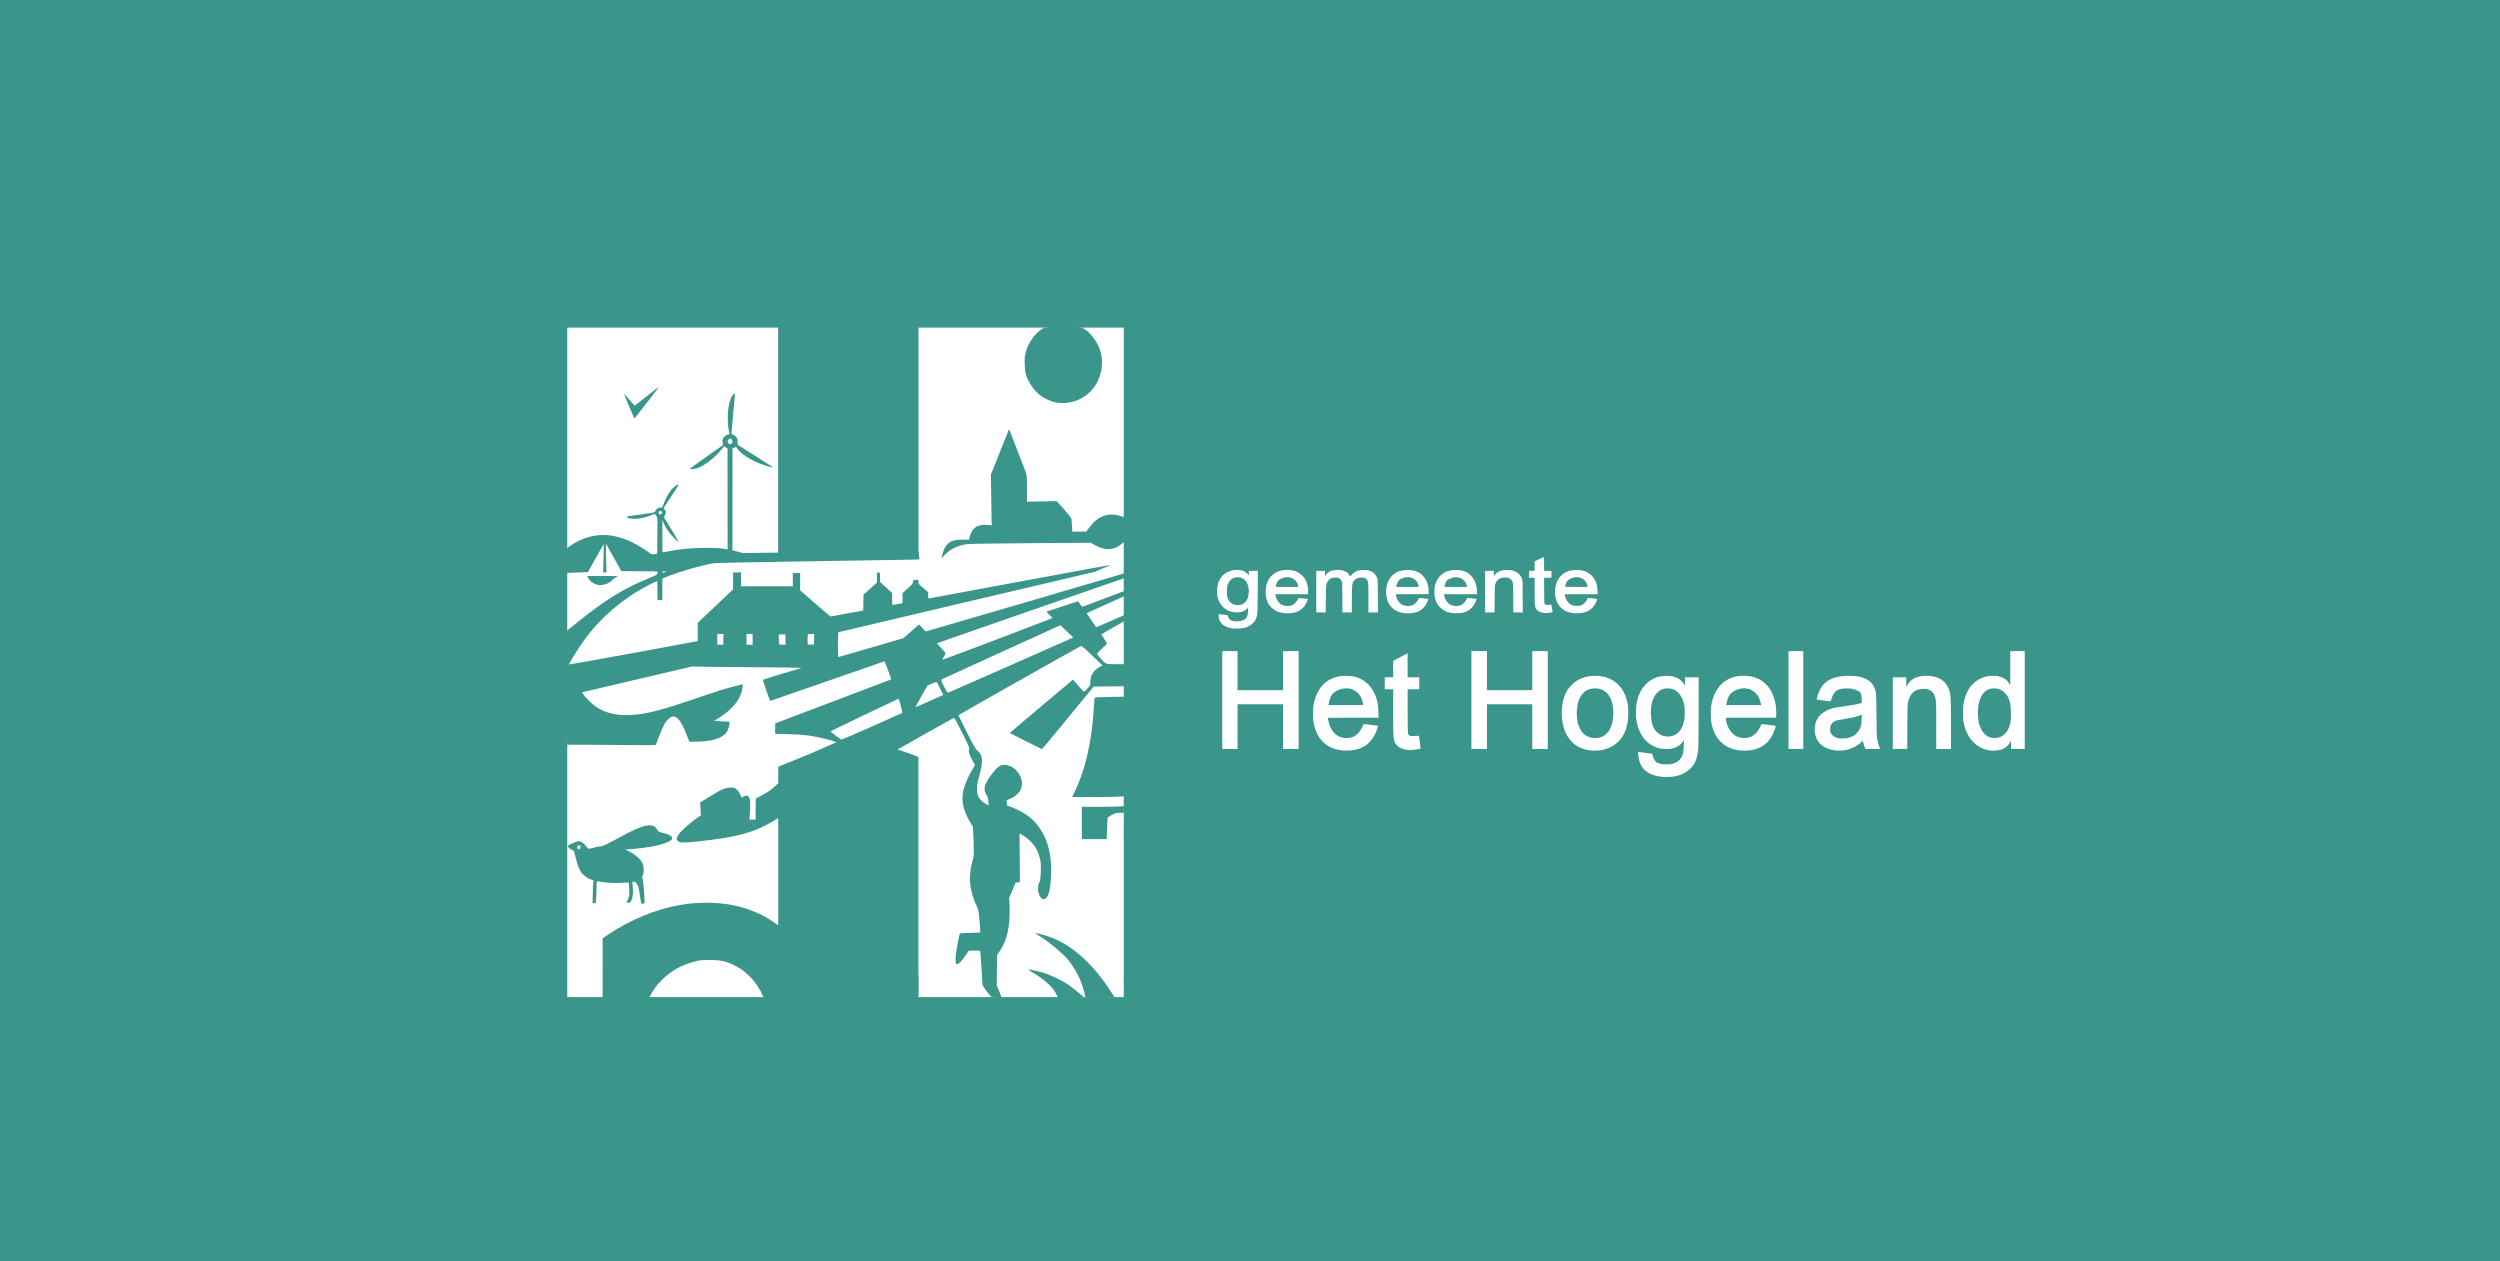 <?xml version="1.0" encoding="UTF-8" standalone="no"?>
<!-- Created with Inkscape (http://www.inkscape.org/) -->

<svg
   xmlns:dc="http://purl.org/dc/elements/1.1/"
   xmlns:cc="http://creativecommons.org/ns#"
   xmlns:rdf="http://www.w3.org/1999/02/22-rdf-syntax-ns#"
   xmlns:svg="http://www.w3.org/2000/svg"
   xmlns="http://www.w3.org/2000/svg"
   xmlns:sodipodi="http://sodipodi.sourceforge.net/DTD/sodipodi-0.dtd"
   xmlns:inkscape="http://www.inkscape.org/namespaces/inkscape"
   width="768.903"
   height="387.899"
   id="svg4193"
   version="1.1"
   inkscape:version="0.48.4 r9939"
   sodipodi:docname="Het Hogeland vlag.svg">
  <defs
     id="defs4195" />
  <sodipodi:namedview
     id="base"
     pagecolor="#ffffff"
     bordercolor="#666666"
     borderopacity="1.0"
     inkscape:pageopacity="0.0"
     inkscape:pageshadow="2"
     inkscape:zoom="11.313709"
     inkscape:cx="359.89381"
     inkscape:cy="148.48104"
     inkscape:document-units="px"
     inkscape:current-layer="layer1"
     showgrid="false"
     fit-margin-top="0"
     fit-margin-left="0"
     fit-margin-right="0"
     fit-margin-bottom="0"
     inkscape:window-width="1600"
     inkscape:window-height="837"
     inkscape:window-x="-8"
     inkscape:window-y="-8"
     inkscape:window-maximized="1" />
  <g
     inkscape:label="Laag 1"
     inkscape:groupmode="layer"
     id="layer1"
     transform="translate(104.451,-195.556)">
    <rect
       style="fill:#3a968b;fill-opacity:1;fill-rule:evenodd;stroke:none"
       id="rect4119"
       width="768.903"
       height="387.899"
       x="-104.451"
       y="195.556" />
    <rect
       style="fill:#ffffff;fill-opacity:1;fill-rule:evenodd;stroke:none"
       id="rect4121"
       width="171.143"
       height="206"
       x="70.022"
       y="296.32" />
    <path
       style="fill:#3a968b;fill-opacity:1"
       d="m 80.898,493.271 0,-9.121 1.734,-1.172 c 6.647,-4.491 14.631,-7.788 21.906,-9.045 3.184,-0.55 5.224,-0.726 8.422,-0.724 7.832,0.005 14.743,1.99 20.35,5.846 l 1.588,1.092 0,-16.48 0,-16.48 -1.828,1.083 c -5.777,3.423 -11.205,4.856 -23.099,6.097 -4.518,0.472 -5.438,0.432 -6.05,-0.263 -0.33,-0.374 -0.336,-0.456 -0.083,-1.074 0.151,-0.368 0.514,-0.967 0.808,-1.331 0.724,-0.897 3.824,-3.585 5.286,-4.583 l 1.19,-0.812 -0.121,-1.972 -0.121,-1.972 2.821,-1.734 c 3.767,-2.316 4.969,-2.841 6.503,-2.841 1.077,0 1.227,0.044 1.82,0.526 0.599,0.488 0.963,1.028 1.43,2.116 l 0.186,0.434 0.614,-0.315 c 0.756,-0.388 1.128,-0.398 1.497,-0.04 0.568,0.55 0.682,2.083 0.411,5.522 l -0.127,1.617 0.963,0 0.963,0 0,-3.303 c 0,-3.136 0.018,-3.307 0.366,-3.4 0.497,-0.133 2.928,-1.485 3.86,-2.147 0.416,-0.296 1.197,-0.947 1.734,-1.447 l 0.977,-0.909 0,-2.521 0,-2.521 2.109,-0.891 c 1.16,-0.49 3.08,-1.262 4.266,-1.714 1.186,-0.452 4.261,-1.752 6.834,-2.889 l 4.678,-2.066 -0.834,-0.298 c -1.043,-0.373 -3.193,-0.925 -5.13,-1.317 -2.723,-0.551 -5.048,-0.778 -8.97,-0.875 l -3.891,-0.096 0,-1.599 0,-1.599 14.109,-5.35 c 7.76,-2.943 15.783,-5.987 17.828,-6.765 l 3.718,-1.415 -0.112,-0.487 c -0.061,-0.268 -0.511,-1.526 -0.999,-2.795 l -0.888,-2.308 -17.437,6.053 c -9.591,3.329 -17.534,6.084 -17.652,6.123 -0.138,0.045 -0.591,-1.054 -1.266,-3.073 -0.578,-1.729 -1.051,-3.233 -1.051,-3.343 0,-0.121 2.339,-0.886 5.916,-1.934 l 5.916,-1.733 -1.744,-0.101 c -0.959,-0.055 -5.836,-0.118 -10.838,-0.139 -5.002,-0.021 -11.794,-0.082 -15.094,-0.136 l -6,-0.098 -16.687,3.908 c -9.178,2.15 -16.794,3.94 -16.923,3.979 -0.555,0.167 2.28,3.252 4.158,4.526 3.822,2.591 9.042,3.2 15.765,1.84 3.376,-0.683 6.878,-1.712 13.575,-3.99 8.003,-2.722 10.302,-3.455 12.874,-4.107 1.231,-0.312 2.398,-0.608 2.593,-0.658 0.331,-0.085 0.346,-0.024 0.223,0.913 -0.461,3.526 -2.976,6.732 -7.471,9.524 l -1.268,0.788 2.346,0.138 2.346,0.138 -0.002,0.572 c -0.003,0.867 -0.479,2.192 -1.024,2.854 -1.42,1.724 -4.751,2.688 -9.287,2.688 l -2.015,0 -0.879,-2.248 c -1.492,-3.816 -2.722,-5.482 -4.046,-5.482 -0.836,0 -1.99,1.013 -2.811,2.467 -0.474,0.84 -1.84,4.151 -2.557,6.197 -0.066,0.189 -1.12,0.207 -6.963,0.119 -3.787,-0.057 -9.901,-0.104 -13.588,-0.104 l -6.703,0 -0.972,-17.755 0.972,-17.402 3.328,-2.682 c 8.185,-6.596 13.919,-10.147 21.271,-13.173 3.076,-1.266 3.13,-1.297 3.141,-1.799 l 0.01,-0.51 -5.567,-0.042 -5.567,-0.042 -2.306,-4.166 c -1.268,-2.292 -2.341,-4.196 -2.384,-4.232 -0.043,-0.036 -0.031,1.928 0.027,4.364 l 0.105,4.429 -0.52,0 -0.52,0 0.137,-4.378 c 0.075,-2.408 0.087,-4.338 0.026,-4.289 -0.061,0.049 -1.158,1.988 -2.438,4.309 -1.28,2.321 -2.358,4.241 -2.394,4.267 -0.036,0.026 -1.479,0.092 -3.207,0.147 l -3.141,0.1 -0.707,-3.757 0.707,-3.934 0.797,-0.549 c 6.024,-4.151 12.368,-4.513 19.333,-1.104 1.118,0.547 3.791,2.183 5.238,3.206 0.657,0.464 0.772,0.492 1.5,0.363 l 0.789,-0.14 0.049,-5.548 c 0.048,-5.401 0.039,-5.563 -0.347,-6.113 -0.218,-0.311 -0.433,-0.565 -0.477,-0.565 -0.045,0 -0.479,0.169 -0.966,0.376 -2.779,1.183 -6.283,1.498 -7.51,0.677 -0.371,-0.248 -0.074,-0.309 4.446,-0.912 3.001,-0.401 4.03,-0.594 4.095,-0.772 0.329,-0.894 1.307,-1.55 1.986,-1.331 0.198,0.064 0.399,-0.272 0.781,-1.302 0.772,-2.084 1.916,-3.945 3.013,-4.901 0.523,-0.456 1.1,-0.828 1.282,-0.828 0.288,0 0.259,0.107 -0.224,0.828 -0.305,0.456 -1.367,2.082 -2.361,3.615 l -1.806,2.787 0.409,0.584 c 0.405,0.578 0.406,0.592 0.072,1.419 l -0.337,0.835 2.288,3.737 c 1.258,2.055 2.251,3.768 2.205,3.807 -0.104,0.088 -1.739,-1.504 -2.613,-2.545 -0.844,-1.005 -1.615,-2.287 -2.04,-3.392 l -0.334,-0.868 -0.01,5.009 c -0.006,2.755 0.015,5.009 0.046,5.009 0.031,0 0.853,-0.148 1.828,-0.33 3.797,-0.707 6.084,-0.949 9.84,-1.041 3.404,-0.084 6.44,0.057 7.91,0.368 l 0.429,0.09 -0.01,-15.518 -0.01,-15.518 -0.525,-0.348 -0.525,-0.348 -0.866,1.066 c -1.779,2.191 -4.679,4.517 -6.788,5.443 -1.044,0.459 -2.593,0.709 -2.784,0.45 -0.066,-0.09 2.188,-1.781 5.01,-3.757 l 5.13,-3.594 -0.152,-0.56 c -0.089,-0.33 -0.071,-0.815 0.044,-1.18 0.222,-0.699 1.137,-1.51 1.705,-1.51 0.322,0 0.36,-0.074 0.267,-0.513 -1.001,-4.688 -0.261,-10.74 1.46,-11.941 0.38,-0.266 0.401,-0.752 -0.27,6.365 -0.31,3.289 -0.542,5.987 -0.515,5.995 1.334,0.41 1.924,1.125 1.924,2.329 l 0,0.949 5.25,3.322 c 6.339,4.011 6.04,3.794 4.86,3.521 -4.065,-0.94 -8.684,-3.469 -10.13,-5.545 l -0.468,-0.672 -0.552,0.264 -0.552,0.264 -0.002,15.635 -0.002,15.635 1.591,0.436 1.591,0.436 26.938,-0.34 c 14.816,-0.187 27.003,-0.284 27.082,-0.215 0.079,0.069 0.171,0.667 0.204,1.331 l 0.061,1.206 -4.875,0.102 c -2.681,0.056 -16.645,0.277 -31.031,0.491 -15.174,0.225 -26.613,0.458 -27.244,0.554 -3.615,0.549 -11.719,2.921 -15.293,4.476 l -0.589,0.256 0,3.309 0,3.309 -0.75,0 -0.75,0 0,-2.919 c 0,-1.605 -0.063,-2.919 -0.141,-2.919 -0.077,1.3e-4 -1.068,0.469 -2.201,1.042 -4.343,2.196 -7.888,4.58 -11.627,7.82 -3.959,3.431 -7.032,6.91 -9.93,11.245 -1.74,2.603 -3.398,5.412 -3.261,5.527 0.078,0.066 32.798,-5.888 38.645,-7.032 l 0.891,-0.174 0,-2.793 0,-2.793 5.437,-5.153 5.437,-5.153 0,-2.609 0,-2.609 1.219,0 1.219,0 0,2.13 0,2.13 7.969,0 7.969,0 0,-2.051 0,-2.051 1.125,0 1.125,0 0,2.683 0,2.683 4.623,4.022 c 2.542,2.212 4.673,4.02 4.734,4.019 0.061,-10e-4 2.348,-0.417 5.08,-0.923 l 4.969,-0.92 0.051,-2.438 0.051,-2.438 2.058,-1.867 2.058,-1.867 0,-1.557 c 0,-1.555 0,-1.557 0.469,-1.557 0.466,0 0.469,0.01 0.476,1.459 l 0.007,1.459 1.868,1.723 1.868,1.723 0,1.809 0,1.809 0.871,-0.1 c 0.479,-0.055 1.196,-0.174 1.594,-0.264 l 0.722,-0.164 0,-1.54 0,-1.54 1.594,-1.437 c 1.387,-1.25 1.594,-1.511 1.594,-2.003 0,-0.481 0.063,-0.567 0.422,-0.568 0.232,-0.001 0.612,-0.045 0.844,-0.097 0.391,-0.088 0.422,-0.044 0.422,0.598 0,0.656 0.079,0.759 1.5,1.947 l 1.5,1.255 0,1 c 0,0.879 0.04,0.99 0.328,0.918 0.18,-0.045 12.689,-2.361 27.797,-5.146 15.108,-2.785 27.637,-5.097 27.844,-5.138 0.206,-0.041 -0.776,0.421 -2.184,1.026 l -2.558,1.101 -39.325,9.24 c -21.629,5.082 -39.398,9.278 -39.488,9.325 -0.216,0.112 -0.213,7.639 0.002,7.639 0.091,0 4.624,-1.308 10.073,-2.906 l 9.908,-2.906 2.39,-2.103 2.39,-2.103 0.565,0.552 c 0.311,0.304 0.756,0.782 0.989,1.064 0.233,0.281 0.5,0.512 0.593,0.513 0.141,6.7e-4 58.829,-17.169 60.365,-17.66 0.495,-0.158 1.411,-0.449 1.072,0.215 l -0.575,1.125 -28.641,9.921 c -15.752,5.456 -28.697,9.963 -28.767,10.014 -0.069,0.052 0.384,0.626 1.008,1.277 1.837,1.917 1.761,1.717 1.086,2.842 -0.322,0.537 -0.559,0.995 -0.527,1.018 0.09,0.063 33.889,-12.761 33.897,-12.861 0.003,-0.048 -0.426,-0.495 -0.954,-0.993 -0.528,-0.499 -0.925,-0.936 -0.882,-0.972 0.043,-0.036 2.251,-0.771 4.907,-1.634 l 4.829,-1.568 0.571,0.852 c 0.314,0.469 0.624,0.852 0.689,0.852 0.065,0 2.923,-1.065 6.353,-2.367 3.429,-1.302 6.404,-2.429 6.458,-2.429 0.054,0 0.098,0.348 0.098,0.773 l 0,0.773 -5.672,2.566 c -3.12,1.411 -5.825,2.647 -5.86,2.669 -0.05,0.032 2.664,4.068 2.891,4.302 0.03,0.031 1.909,-0.768 4.175,-1.775 2.268,-1.007 4.385,-1.937 4.446,-1.937 0.061,0 0.302,0.538 0.162,1.022 l -0.265,0.915 -3.469,1.952 c -1.908,1.073 -3.467,1.993 -3.464,2.043 0.002,0.05 0.422,0.691 0.933,1.424 0.779,1.118 0.89,1.372 0.69,1.578 -0.131,0.135 -0.846,0.822 -1.589,1.528 -0.743,0.706 -1.35,1.368 -1.35,1.471 0,0.103 0.57,0.813 1.266,1.577 1.461,1.604 1.405,1.585 4.948,1.585 l 2.036,0 0.812,3.389 -0.812,3.389 -4.638,0.042 -4.638,0.042 -7.9,9.624 c -4.345,5.293 -7.938,9.624 -7.985,9.624 -0.157,0 -9.894,-4.89 -9.898,-4.97 -0.002,-0.044 4.363,-3.752 9.7,-8.241 l 9.703,-8.161 1.655,1.892 c 0.91,1.041 1.731,1.853 1.823,1.805 0.092,-0.048 0.55,-0.505 1.016,-1.015 0.821,-0.898 0.848,-0.963 0.848,-2.038 0,-1.969 1.039,-3.582 2.954,-4.586 l 0.798,-0.418 -3.141,-3.024 c -2.054,-1.977 -3.246,-3.006 -3.443,-2.971 -0.282,0.05 -36.369,20.417 -37.302,21.053 l -0.43,0.293 2.594,5.178 c 2.31,4.612 2.681,5.248 3.389,5.822 1.55,1.255 1.657,3.02 0.454,7.507 -0.688,2.565 -0.774,3.1 -0.712,4.418 0.055,1.167 0.168,1.668 0.512,2.263 0.471,0.816 1.489,1.73 2.47,2.217 l 0.601,0.299 -0.134,-1.392 c -0.096,-0.993 -0.235,-1.5 -0.486,-1.768 -0.193,-0.207 -0.451,-0.75 -0.573,-1.207 -0.366,-1.375 0.289,-2.865 2.544,-5.789 1.59,-2.062 2.826,-2.659 4.525,-2.189 1.78,0.493 3.177,1.786 3.952,3.659 1.126,2.723 -0.111,5.291 -3.181,6.606 l -1.078,0.462 0,0.865 c 0,0.586 0.076,0.866 0.234,0.868 0.603,0.006 4.132,1.623 5.391,2.47 1.73,1.165 2.65,2.004 3.808,3.474 3.068,3.895 4.447,8.894 4.192,15.195 -0.213,5.268 -0.994,7.717 -2.405,7.546 -1.372,-0.166 -2.162,-3.595 -1.192,-5.173 0.249,-0.406 0.34,-1.105 0.416,-3.22 0.084,-2.326 0.044,-2.918 -0.288,-4.258 -0.767,-3.103 -2.555,-5.39 -5.614,-7.183 l -0.615,-0.36 0.052,7.501 0.052,7.501 -0.656,0.046 -0.656,0.046 -0.99,2.367 -0.99,2.367 0.117,2.603 c 0.267,5.924 -0.784,10.622 -3.106,13.884 l -0.73,1.026 -0.057,4.733 -0.057,4.733 0.593,1.341 c 0.326,0.738 0.649,1.572 0.718,1.854 l 0.125,0.513 -1.418,0 -1.418,0 -0.802,-0.86 c -0.441,-0.473 -1.111,-1.343 -1.489,-1.933 l -0.687,-1.073 -0.306,-5.206 c -0.168,-2.864 -0.372,-5.263 -0.453,-5.331 -0.081,-0.069 -0.893,-0.104 -1.804,-0.079 l -1.657,0.046 -0.902,1.321 c -1.664,2.437 -2.712,3.336 -3.043,2.61 -0.175,-0.385 -0.135,-2.274 0.078,-3.644 0.189,-1.214 0.859,-4.702 1.028,-5.353 0.083,-0.318 0.223,-0.336 3.189,-0.412 1.706,-0.044 3.136,-0.108 3.177,-0.142 0.041,-0.035 -0.051,-1.589 -0.206,-3.453 -0.222,-2.685 -0.361,-3.554 -0.669,-4.179 -2.48,-5.039 -2.932,-9.694 -1.426,-14.673 0.358,-1.183 0.374,-1.545 0.251,-5.759 -0.072,-2.473 -0.201,-4.567 -0.286,-4.654 -0.415,-0.422 -1.885,-3.141 -2.304,-4.26 -1.509,-4.033 -0.961,-7.532 2.002,-12.777 l 1.006,-1.78 -0.739,-1.32 c -0.985,-1.759 -1.316,-2.834 -1.06,-3.451 0.177,-0.427 -0.029,-0.924 -2.119,-5.125 -1.532,-3.079 -2.394,-4.628 -2.549,-4.58 -0.128,0.04 -4.084,2.25 -8.79,4.912 l -8.557,4.84 1.853,0.586 c 1.019,0.322 2.464,0.845 3.212,1.162 l 1.359,0.577 0,36.995 0,36.995 -24.037,2 -23.537,-2 -0.335,-0.749 c -1.947,-4.362 -5.471,-7.903 -9.598,-9.643 -2.211,-0.933 -3.765,-1.205 -6.806,-1.192 -2.392,0.01 -2.917,0.062 -4.366,0.435 -2.244,0.577 -3.825,1.202 -5.738,2.268 -3.124,1.742 -6.174,4.769 -7.713,7.659 l -0.651,1.223 -6.818,2.298 -7.525,-2.298 0,-9.121 z m 82.829,-74.274 c 5.027,-2.221 9.214,-4.097 9.305,-4.17 0.126,-0.101 -0.893,-4.148 -1.103,-4.377 -0.041,-0.045 -20.71,9.843 -20.886,9.992 -0.137,0.116 3.012,2.577 3.309,2.586 0.13,0.004 4.348,-1.809 9.375,-4.03 z m 19.206,-8.494 2.754,-1.211 -0.662,-1.293 c -0.364,-0.711 -0.793,-1.577 -0.954,-1.924 -0.161,-0.347 -0.347,-0.683 -0.412,-0.747 -0.066,-0.064 -0.74,0.159 -1.498,0.494 l -1.379,0.611 -1.848,3.255 c -1.017,1.79 -1.848,3.295 -1.848,3.344 0,0.049 0.696,-0.227 1.547,-0.614 0.851,-0.387 2.786,-1.248 4.301,-1.914 z m 22.067,-9.737 c 9.655,-4.261 18.25,-8.064 19.101,-8.451 l 1.547,-0.703 -1.994,-1.884 -1.994,-1.884 -0.959,0.451 c -0.528,0.248 -8.646,3.944 -18.041,8.212 -9.395,4.268 -17.237,7.857 -17.428,7.974 -0.329,0.203 -0.298,0.31 0.659,2.211 0.751,1.493 1.075,1.975 1.28,1.909 0.151,-0.049 8.174,-3.575 17.828,-7.836 z m -86.977,-8.576 0,-1.657 -0.937,0 -0.937,0 0,1.657 0,1.657 0.937,0 0.937,0 z m 9,0 0,-1.657 -0.937,0 -0.937,0 0,1.657 0,1.657 0.937,0 0.937,0 z m 10.125,0.079 0,-1.578 -1.031,0 -1.031,0 0,1.473 c 0,0.81 0.056,1.52 0.125,1.578 0.069,0.058 0.533,0.105 1.031,0.105 l 0.906,0 z m 8.772,-0.127 0.054,-1.626 -0.991,0.048 -0.991,0.048 -0.055,1.407 c -0.03,0.774 -0.01,1.506 0.045,1.626 0.07,0.154 0.364,0.204 0.992,0.17 l 0.893,-0.048 0.054,-1.626 z m -45.872,-20.614 0.631,-0.23 -0.703,-0.006 c -0.503,-0.005 -0.703,0.061 -0.703,0.23 0,0.29 -0.002,0.29 0.775,0.006 z m -0.951,-18.089 c 0.168,-0.264 0.153,-0.384 -0.073,-0.574 -0.382,-0.321 -0.877,-0.138 -0.877,0.324 0,0.661 0.589,0.815 0.949,0.249 z M 120.611,331.969 c 0.451,-0.38 0.091,-1.546 -0.477,-1.546 -0.267,0 -0.798,0.548 -0.798,0.824 0,0.751 0.742,1.171 1.275,0.722 z m 100.174,170.068 c -0.924,-1.97 -1.79,-3.057 -3.749,-4.703 -0.884,-0.743 -2.485,-1.861 -3.559,-2.485 -1.074,-0.624 -1.86,-1.134 -1.747,-1.134 0.444,0 2.825,0.476 3.98,0.795 2.677,0.74 6.136,2.356 8.531,3.985 1.164,0.791 4.594,3.611 4.594,3.776 0,0.067 -1.774,0.121 -3.942,0.121 -3.914,0 -3.943,-0.003 -4.109,-0.355 z m 8.506,-0.237 c -0.852,-4.049 -2.614,-7.787 -5.164,-10.956 -1.493,-1.856 -5.532,-5.281 -8.299,-7.037 -1.122,-0.712 -1.954,-1.294 -1.849,-1.294 0.595,0 3.738,0.904 5.212,1.499 6.709,2.709 12.871,8.399 18.242,16.841 l 0.979,1.538 -4.498,0 -4.498,0 z M 92.536,472.14 c -0.117,-0.759 -0.304,-1.966 -0.414,-2.682 -0.257,-1.669 -0.803,-2.624 -1.543,-2.695 l -0.537,-0.052 0.134,1.882 c 0.139,1.948 -0.051,3.299 -0.586,4.177 -0.202,0.331 -0.401,0.434 -0.842,0.434 -0.48,0 -0.554,-0.047 -0.435,-0.276 0.785,-1.521 0.88,-2.006 0.774,-3.962 -0.058,-1.073 -0.131,-1.966 -0.163,-1.985 -0.032,-0.019 -1.028,0.026 -2.214,0.101 -2.159,0.136 -5.24,-0.028 -6.579,-0.351 -1.124,-0.271 -1.108,-0.293 -1.109,1.463 0,0.889 -0.056,2.42 -0.123,3.4 l -0.122,1.783 -0.486,-0.048 -0.486,-0.048 0.054,-2.682 c 0.029,-1.475 0.101,-3.043 0.158,-3.483 l 0.105,-0.801 -0.908,-0.291 c -0.572,-0.184 -1.289,-0.617 -1.939,-1.171 -1.23,-1.049 -1.818,-2.212 -2.536,-5.015 -0.262,-1.023 -0.525,-2.05 -0.584,-2.282 -0.068,-0.265 -0.303,-0.49 -0.632,-0.604 -0.714,-0.249 -1.358,-0.856 -1.281,-1.208 0.076,-0.347 2.631,-1.455 3.378,-1.466 0.641,-0.009 1.453,0.568 2.228,1.584 0.678,0.889 0.477,0.865 2.704,0.312 0.72,-0.179 1.526,-0.326 1.791,-0.326 0.534,0 2.417,-0.911 6.651,-3.219 6.634,-3.617 9.429,-4.135 10.641,-1.974 0.385,0.687 0.502,0.769 1.359,0.947 2.104,0.437 3.281,1.05 3.281,1.709 0,0.539 -0.337,0.805 -1.781,1.405 -2.081,0.865 -6.035,1.616 -10.249,1.948 l -2.414,0.19 1.075,0.483 c 1.397,0.628 3.228,2.074 3.844,3.036 0.903,1.411 1.04,3.171 0.362,4.655 -0.139,0.304 -0.134,0.44 0.019,0.483 0.221,0.062 0.809,7.397 0.625,7.801 -0.052,0.114 -0.299,0.207 -0.55,0.207 -0.431,0 -0.467,-0.073 -0.669,-1.38 z M 73.965,456.475 c 0.272,-0.427 0.06,-0.941 -0.388,-0.941 -0.448,0 -0.693,0.694 -0.364,1.028 0.313,0.318 0.509,0.295 0.752,-0.087 z m 154.308,-7.804 0,-4.97 4.922,-10e-4 c 2.707,0 5.618,-0.046 6.469,-0.102 l 1.547,-0.101 0,1.029 0,1.029 -1.172,-0.007 c -1.264,-0.008 -1.972,0.222 -3.166,1.03 l -0.682,0.461 -0.137,3.301 -0.137,3.301 -3.822,0 -3.822,0 0,-4.97 z m -2.23,-9.506 c 3.155,-6.518 5.132,-14.766 5.796,-24.178 0.113,-1.605 0.249,-3.359 0.303,-3.897 l 0.097,-0.978 0.783,-0.081 c 0.431,-0.045 2.449,-0.109 4.486,-0.142 l 3.703,-0.061 2.475,15.069 -2.475,15.6 -2.561,0.103 c -1.408,0.057 -4.989,0.103 -7.956,0.103 l -5.395,0 0.745,-1.538 z M 78.462,375.124 c -1.016,-0.44 -1.885,-1.273 -2.155,-2.063 l -0.121,-0.355 4.7,0 c 2.585,0 4.7,0.032 4.7,0.07 0,0.038 -0.335,0.238 -0.745,0.444 -0.41,0.206 -0.937,0.618 -1.172,0.916 -0.534,0.679 -1.869,1.247 -3.175,1.353 -0.846,0.069 -1.161,0.012 -2.031,-0.365 z m 106.687,-7.942 c 0,-0.129 0.173,-0.837 0.382,-1.572 0.879,-3.087 2.601,-4.19 6.363,-4.077 l 1.684,0.051 0.21,-0.868 c 0.687,-2.842 2.472,-4.014 5.642,-3.704 l 1.126,0.11 -0.125,-7.787 -0.125,-7.787 2.799,-7.021 2.799,-7.021 2.382,6.153 c 1.31,3.384 2.546,6.575 2.746,7.091 0.323,0.831 0.364,1.405 0.364,5.034 l 0,4.097 4.572,-0.105 4.572,-0.105 2.272,2.553 c 1.677,1.884 2.278,2.68 2.295,3.038 0.013,0.267 0.076,1.231 0.141,2.142 l 0.118,1.657 2.141,0 2.141,0 0.786,-1.086 c 2.674,-3.694 5.905,-4.921 9.759,-3.707 l 1.015,0.32 0.5,3.754 -0.5,3.942 -0.797,0.65 c -2.344,1.913 -5.036,2.014 -8.088,0.302 l -1.333,-0.748 -18.562,0.132 c -10.917,0.078 -18.976,0.197 -19.566,0.291 -3.049,0.482 -5.538,1.786 -7.076,3.708 -0.352,0.439 -0.639,0.693 -0.638,0.564 z M 90.566,324.106 c -1.29,-2.943 -3.101,-7.307 -3.049,-7.351 0.038,-0.032 0.775,0.758 1.638,1.755 l 1.57,1.813 0.477,-0.361 c 0.263,-0.199 1.785,-1.384 3.384,-2.634 1.598,-1.25 3.149,-2.454 3.446,-2.675 0.297,-0.221 -0.886,1.409 -2.63,3.621 -1.743,2.213 -3.522,4.482 -3.953,5.042 -0.514,0.669 -0.818,0.94 -0.884,0.789 z m 129.843,-4.741 c -1.224,-0.202 -3.329,-1.097 -4.536,-1.928 -2.01,-1.384 -3.996,-4.134 -4.751,-6.577 -0.43,-1.393 -0.584,-4.581 -0.294,-6.093 0.611,-3.185 2.635,-6.358 5.042,-7.903 l 0.808,-0.519 5.973,-0.688 5.723,0.688 0.703,0.402 c 1.627,0.93 3.735,3.635 4.604,5.909 1.734,4.535 0.584,9.97 -2.831,13.382 -2.754,2.752 -6.566,3.966 -10.441,3.327 z"
       id="path4117"
       inkscape:connector-curvature="0"
       sodipodi:nodetypes="ccsscscccsscscscccsscccssccccscssccccsscssscccssccccsccssccsscscssssccsccccsscsssscccccssccccscccccccscscccsssccscsscsccccscsccccscccccsscccccccsscscccsscscscssccccccccsccccssccccccscssscscccccccccccccccccccscscccccsscccccccccccssccsccscscscscsscccscccscscscccccsccsssscscccsscscsccssscccccsscscscssscscccscscscccccsssccscscsccccccccccccsccccscccccscscsccscsccccsccsscssscscscccccccscssscccccsccccsscsccccsscsssccccscsssccccccccccccccccccccccscscccccccccccccccscccsccsssscscsssssccsssssccccccccccsccccscccccccccscccccscssccscscsccccsccsscscccccccccccccccccscccsccccsccccccsscccccsscccscccccscscccscscccsscccsscssccsccsccsssccsccssccccsss" />
    <rect
       style="fill:#3a968b;fill-opacity:1;fill-rule:evenodd;stroke:none"
       id="rect4141"
       width="43.143"
       height="72.811"
       x="134.879"
       y="293.794" />
    <path
       style="fill:#ffffff"
       d="m 406.328,434.44 c -1.97,-0.262 -3.262,-0.742 -4.431,-1.644 -1.577,-1.217 -2.301,-2.753 -2.479,-5.254 -0.046,-0.65 -0.039,-0.708 0.094,-0.71 0.079,-9e-4 1.061,0.124 2.181,0.278 l 2.037,0.28 0.092,0.463 c 0.171,0.859 0.652,1.741 1.158,2.124 0.308,0.233 0.984,0.473 1.652,0.585 0.897,0.151 2.616,0.097 3.351,-0.105 1.281,-0.351 2.145,-0.987 2.705,-1.99 0.537,-0.962 0.674,-1.668 0.746,-3.839 l 0.048,-1.448 -0.385,0.527 c -0.798,1.093 -2.093,1.871 -3.52,2.114 -0.79,0.135 -2.713,0.093 -3.483,-0.076 -3.427,-0.75 -5.918,-3.341 -6.963,-7.243 -0.586,-2.188 -0.569,-5.513 0.041,-7.865 0.964,-3.716 3.603,-6.361 7.043,-7.057 0.985,-0.199 2.888,-0.213 3.686,-0.026 1.476,0.346 2.741,1.167 3.503,2.277 l 0.385,0.56 0,-1.267 0,-1.267 2.11,0 2.11,0 -0.032,10.847 c -0.033,11.004 -0.037,11.184 -0.344,12.855 -0.403,2.193 -1.276,3.717 -2.82,4.922 -1.303,1.017 -2.681,1.604 -4.459,1.899 -0.843,0.14 -3.166,0.175 -4.026,0.06 z m 2.927,-12.415 c 2.289,-0.29 3.841,-2.16 4.331,-5.219 0.145,-0.905 0.167,-3.157 0.04,-3.998 -0.297,-1.963 -1.108,-3.589 -2.265,-4.539 -0.843,-0.693 -1.723,-0.991 -2.913,-0.988 -1.224,0.003 -1.958,0.256 -2.84,0.98 -1.701,1.395 -2.529,4.118 -2.276,7.49 0.146,1.953 0.489,3.25 1.088,4.115 1.14,1.646 2.852,2.411 4.836,2.16 z M 308.689,426.397 c -1.354,-0.12 -2.827,-0.489 -3.795,-0.953 -2.977,-1.425 -4.796,-4.135 -5.411,-8.058 -0.134,-0.858 -0.133,-3.809 0.002,-4.675 0.742,-4.751 3.273,-7.94 7.098,-8.941 1.086,-0.284 1.551,-0.338 2.957,-0.339 1.742,-0.002 2.656,0.157 4.01,0.7 2.554,1.023 4.575,3.456 5.422,6.527 0.365,1.323 0.458,2.035 0.507,3.88 l 0.047,1.761 -7.788,0 c -4.283,0 -7.788,0.013 -7.788,0.03 0,0.016 0.054,0.364 0.121,0.774 0.379,2.34 1.714,4.305 3.399,5.005 1.347,0.56 2.971,0.588 4.233,0.073 1.205,-0.492 2.354,-1.796 2.993,-3.397 0.217,-0.545 0.242,-0.575 0.433,-0.545 0.111,0.018 1.096,0.14 2.187,0.271 1.092,0.131 2,0.251 2.019,0.265 0.067,0.052 -0.257,1.127 -0.571,1.892 -1.325,3.233 -3.634,5.086 -6.987,5.608 -0.661,0.103 -2.484,0.175 -3.087,0.121 z m 6.116,-14.145 c 0,-0.329 -0.316,-1.467 -0.554,-1.995 -0.622,-1.38 -1.91,-2.485 -3.328,-2.856 -0.795,-0.208 -1.938,-0.194 -2.811,0.035 -0.721,0.189 -1.598,0.622 -2.292,1.133 -0.339,0.249 -0.519,0.46 -0.787,0.918 -0.381,0.653 -0.723,1.689 -0.807,2.443 l -0.054,0.484 5.317,0 5.317,0 0,-0.162 z m 70.01,14.114 c -3.66,-0.346 -6.445,-2.378 -7.872,-5.742 -0.852,-2.009 -1.213,-4.66 -0.987,-7.254 0.303,-3.475 1.392,-5.859 3.481,-7.623 1.779,-1.502 3.74,-2.234 6.245,-2.331 1.711,-0.066 3.139,0.163 4.577,0.735 3.163,1.258 5.202,3.999 5.926,7.969 0.202,1.106 0.2,4.108 -0.004,5.333 -0.308,1.852 -0.784,3.223 -1.563,4.505 -1.908,3.139 -5.614,4.806 -9.803,4.409 z m 2.828,-3.999 c 1.078,-0.31 1.939,-0.924 2.625,-1.869 1.913,-2.637 2.009,-8.154 0.189,-10.902 -1.048,-1.583 -2.416,-2.314 -4.329,-2.314 -2.306,0 -3.971,1.154 -4.905,3.4 -0.694,1.669 -0.923,4.567 -0.525,6.638 0.556,2.89 1.996,4.628 4.256,5.135 0.624,0.14 2.064,0.093 2.689,-0.087 z m 43.085,4.003 c -0.885,-0.09 -2.043,-0.359 -2.812,-0.651 -3.403,-1.296 -5.6,-4.373 -6.103,-8.544 -0.113,-0.942 -0.114,-3.334 -7.5e-4,-4.229 0.613,-4.843 3.271,-8.214 7.276,-9.224 2.129,-0.537 4.774,-0.394 6.694,0.363 3.061,1.206 5.205,4.147 5.872,8.057 0.145,0.848 0.242,2.583 0.189,3.383 l -0.051,0.776 -7.723,0 -7.723,0 0,0.247 c 7.5e-4,0.809 0.475,2.316 1.019,3.239 1.093,1.856 2.664,2.774 4.732,2.764 1.286,-0.007 2.225,-0.355 3.189,-1.185 0.655,-0.564 1.301,-1.502 1.753,-2.545 0.233,-0.538 0.283,-0.605 0.435,-0.578 0.094,0.017 1.083,0.139 2.197,0.272 1.114,0.133 2.036,0.248 2.049,0.257 0.013,0.009 -0.086,0.371 -0.221,0.805 -1.209,3.892 -3.598,6.073 -7.336,6.698 -0.779,0.13 -2.605,0.182 -3.435,0.097 z m 6.418,-14.202 c -0.314,-1.775 -0.897,-2.876 -2.014,-3.803 -1.856,-1.54 -4.69,-1.491 -6.81,0.119 -0.332,0.252 -0.691,0.581 -0.797,0.73 -0.419,0.59 -0.805,1.715 -0.979,2.855 l -0.053,0.346 5.349,0 5.349,0 -0.044,-0.247 z m 22.864,14.2 c -0.919,-0.103 -1.503,-0.248 -2.357,-0.586 -1.622,-0.641 -2.755,-1.66 -3.403,-3.059 -0.825,-1.781 -0.742,-4.311 0.195,-5.992 0.741,-1.328 2.314,-2.549 4.035,-3.133 0.918,-0.311 1.909,-0.499 4.48,-0.85 2.373,-0.324 3.826,-0.589 4.717,-0.86 l 0.466,-0.142 0,-0.933 c 0,-1.491 -0.172,-2.123 -0.676,-2.502 -0.465,-0.349 -1.659,-0.809 -2.418,-0.931 -1.213,-0.195 -2.997,-0.096 -3.871,0.216 -1.165,0.415 -1.831,1.26 -2.411,3.059 -0.189,0.586 -0.226,0.647 -0.378,0.618 -0.092,-0.017 -1.054,-0.144 -2.138,-0.282 l -1.97,-0.25 0.056,-0.329 c 0.19,-1.124 0.904,-2.812 1.578,-3.731 1.272,-1.734 2.963,-2.657 5.679,-3.099 1.2,-0.195 3.804,-0.213 4.984,-0.033 2.948,0.449 4.688,1.596 5.531,3.646 0.508,1.235 0.509,1.258 0.572,8.349 0.039,4.399 0.087,6.62 0.153,6.979 0.159,0.872 0.473,2.068 0.723,2.749 l 0.235,0.642 -2.244,0 -2.244,0 -0.266,-0.627 c -0.146,-0.345 -0.327,-0.923 -0.402,-1.285 l -0.136,-0.659 -0.442,0.435 c -1.24,1.222 -3.17,2.19 -4.978,2.497 -0.785,0.133 -2.307,0.18 -3.07,0.094 z m 3.621,-3.787 c 0.758,-0.135 1.769,-0.539 2.305,-0.921 0.903,-0.642 1.67,-1.773 1.961,-2.892 0.129,-0.495 0.184,-1.004 0.22,-2.048 l 0.048,-1.389 -0.781,0.312 c -0.976,0.389 -2.059,0.638 -4.602,1.055 -1.099,0.18 -2.149,0.371 -2.334,0.424 -0.993,0.285 -1.713,0.999 -1.952,1.934 -0.137,0.538 -0.057,1.543 0.16,1.997 0.329,0.69 1.107,1.248 2.098,1.506 0.603,0.157 2.062,0.168 2.876,0.023 z m 43.786,3.759 c -3.675,-0.567 -6.527,-3.311 -7.632,-7.341 -0.385,-1.404 -0.487,-2.262 -0.489,-4.115 0,-1.891 0.087,-2.739 0.439,-4.181 0.938,-3.833 3.509,-6.426 7.098,-7.156 0.798,-0.163 2.711,-0.157 3.432,0.009 1.41,0.326 2.494,1.046 3.178,2.111 l 0.381,0.593 0,-5.218 0,-5.218 2.228,0 2.228,0 0,15.044 0,15.044 -2.104,0 -2.104,0 -0.022,-1.296 -0.022,-1.296 -0.23,0.456 c -0.31,0.615 -0.864,1.278 -1.374,1.643 -0.501,0.359 -1.357,0.71 -2.082,0.853 -0.762,0.151 -2.176,0.183 -2.927,0.067 z m 2.576,-3.878 c 1.579,-0.342 2.903,-1.618 3.544,-3.414 0.41,-1.151 0.494,-1.831 0.491,-3.967 0,-2.133 -0.094,-2.908 -0.485,-4.16 -0.544,-1.743 -1.907,-3.11 -3.498,-3.509 -0.581,-0.146 -1.528,-0.174 -2.121,-0.062 -2.092,0.392 -3.498,2.344 -3.943,5.473 -0.183,1.29 -0.127,3.639 0.114,4.729 0.527,2.388 1.656,4.046 3.187,4.681 0.747,0.31 1.895,0.408 2.711,0.231 z m -181.702,3.706 c -1.69,-0.198 -2.905,-0.878 -3.561,-1.994 -0.653,-1.112 -0.692,-1.652 -0.692,-9.768 l -6e-5,-6.864 -1.296,0 -1.296,0 0,-1.843 0,-1.843 1.296,0 1.296,0 7.5e-4,-2.518 7.5e-4,-2.518 2.206,-1.174 2.206,-1.174 0.021,3.692 0.021,3.692 1.781,0 1.781,0 0,1.843 0,1.843 -1.782,0 -1.782,0 7.5e-4,6.502 c 0,4.187 0.031,6.652 0.085,6.924 0.183,0.915 0.713,1.103 2.619,0.925 0.396,-0.037 0.729,-0.059 0.74,-0.049 0.065,0.059 0.597,3.902 0.546,3.94 -0.09,0.068 -1.414,0.305 -2.154,0.387 -0.724,0.08 -1.34,0.079 -2.039,-0.003 z m -56.823,-15.3 0,-15.044 2.349,0 2.349,0 0,5.991 0,5.991 7.007,0 7.007,0 0,-5.991 0,-5.991 2.39,0 2.39,0 0,15.044 0,15.044 -2.39,0 -2.39,0 0,-6.88 0,-6.88 -7.007,0 -7.007,0 0,6.88 0,6.88 -2.349,0 -2.349,0 0,-15.044 z m 76.629,0 0,-15.044 2.39,0 2.39,0 0,5.991 0,5.991 6.966,0 6.966,0 0,-5.991 0,-5.991 2.39,0 2.39,0 0,15.044 0,15.044 -2.39,0 -2.39,0 0,-6.88 0,-6.88 -6.966,0 -6.966,0 0,6.88 0,6.88 -2.39,0 -2.39,0 0,-15.044 z m 97.527,0 0,-15.044 2.268,0 2.268,0 0,15.044 0,15.044 -2.268,0 -2.268,0 0,-15.044 z m 32.077,4.016 0,-11.028 2.066,0 2.066,0 0,1.498 0,1.498 0.197,-0.372 c 0.895,-1.69 2.406,-2.682 4.547,-2.986 1.724,-0.244 3.637,-0.03 5.051,0.565 1.565,0.659 2.603,1.724 3.275,3.359 0.642,1.561 0.691,2.372 0.693,11.432 l 0,7.061 -2.268,0 -2.268,0 0,-7.113 c 0,-7.464 -0.017,-7.877 -0.366,-8.995 -0.354,-1.134 -0.915,-1.748 -1.962,-2.146 -0.457,-0.174 -0.653,-0.207 -1.352,-0.233 -2.827,-0.102 -4.516,1.384 -5.073,4.463 -0.074,0.409 -0.11,2.371 -0.134,7.292 l -0.033,6.732 -2.223,0 -2.223,0 0,-11.028 z m -203.03,-26.042 c -2.186,-0.28 -3.627,-1.254 -4.135,-2.798 -0.162,-0.492 -0.26,-1.611 -0.141,-1.611 0.046,0 0.675,0.074 1.398,0.165 0.722,0.091 1.323,0.165 1.335,0.165 0.012,0 0.046,0.125 0.076,0.277 0.067,0.341 0.31,0.798 0.576,1.081 0.558,0.595 2.77,0.732 3.967,0.246 0.725,-0.294 1.183,-0.757 1.458,-1.472 0.136,-0.355 0.304,-2.502 0.195,-2.502 -0.026,3e-5 -0.087,0.07 -0.135,0.157 -0.151,0.269 -0.608,0.647 -1.091,0.901 -0.674,0.355 -1.404,0.484 -2.481,0.439 -1.446,-0.06 -2.411,-0.38 -3.389,-1.123 -1.883,-1.432 -2.733,-3.794 -2.364,-6.576 0.431,-3.25 2.736,-5.31 5.97,-5.335 0.88,-0.007 1.487,0.089 2.071,0.327 0.486,0.198 1.132,0.677 1.44,1.068 l 0.23,0.293 0,-0.704 0,-0.704 1.381,0 1.381,0 -0.031,6.436 c -0.023,4.704 -0.058,6.566 -0.131,6.919 -0.315,1.52 -0.717,2.248 -1.661,3.007 -0.76,0.611 -1.612,1.009 -2.618,1.223 -0.729,0.155 -2.527,0.222 -3.301,0.123 z m 2.809,-7.387 c 0.603,-0.225 1.125,-0.668 1.478,-1.256 0.37,-0.616 0.516,-1.09 0.63,-2.042 0.284,-2.379 -0.685,-4.408 -2.347,-4.917 -0.386,-0.118 -0.593,-0.139 -1.196,-0.117 -0.618,0.022 -0.795,0.055 -1.163,0.218 -0.83,0.368 -1.48,1.177 -1.813,2.256 -0.24,0.777 -0.259,2.711 -0.035,3.57 0.325,1.246 1.078,2.039 2.267,2.383 0.61,0.177 1.561,0.135 2.179,-0.095 z m 13.348,2.71 c -0.901,-0.062 -1.609,-0.214 -2.318,-0.496 -1.926,-0.767 -3.235,-2.446 -3.597,-4.613 -0.131,-0.783 -0.059,-2.898 0.12,-3.543 0.897,-3.233 3.523,-4.935 7.146,-4.634 1.476,0.123 2.412,0.48 3.428,1.309 1.545,1.26 2.268,2.931 2.268,5.239 l 0,0.884 -5.022,0 -5.022,0 0,0.201 c 0,0.387 0.26,1.153 0.573,1.685 0.413,0.704 0.981,1.207 1.675,1.485 0.466,0.186 0.633,0.217 1.31,0.238 0.647,0.021 0.853,9.1e-4 1.241,-0.118 0.854,-0.261 1.723,-1.08 2.132,-2.01 0.08,-0.181 0.149,-0.335 0.153,-0.342 0.017,-0.026 2.81,0.296 2.85,0.329 0.148,0.12 -0.644,1.765 -1.148,2.383 -0.921,1.13 -2.472,1.877 -4.112,1.978 -0.321,0.02 -0.675,0.044 -0.786,0.054 -0.111,0.01 -0.512,-0.004 -0.891,-0.03 z m 4.016,-8.241 c -0.177,-0.701 -0.259,-0.926 -0.467,-1.287 -0.293,-0.508 -1.008,-1.115 -1.556,-1.322 -1.176,-0.443 -2.559,-0.275 -3.678,0.447 -0.236,0.153 -0.501,0.372 -0.589,0.487 -0.198,0.261 -0.523,1.094 -0.589,1.51 l -0.05,0.313 3.483,0 3.483,0 -0.037,-0.148 z m 33.023,8.236 c -2.478,-0.142 -4.413,-1.351 -5.364,-3.353 -0.73,-1.536 -0.844,-3.899 -0.278,-5.723 0.252,-0.812 0.938,-1.943 1.529,-2.521 1.174,-1.15 2.742,-1.709 4.781,-1.704 2.464,0.007 4.213,0.887 5.378,2.711 0.678,1.061 0.993,2.222 1.01,3.72 l 0.011,0.988 -5.047,0.017 -5.047,0.017 0.052,0.312 c 0.27,1.625 1.222,2.788 2.604,3.183 0.661,0.188 1.845,0.154 2.376,-0.069 0.834,-0.35 1.463,-0.966 1.905,-1.865 0.215,-0.437 0.225,-0.445 0.473,-0.41 0.14,0.02 0.777,0.092 1.416,0.161 0.639,0.069 1.173,0.135 1.187,0.146 0.071,0.061 -0.416,1.217 -0.73,1.735 -1.193,1.969 -3.218,2.828 -6.255,2.654 z m 4.029,-8.209 c 0,-0.067 -0.074,-0.355 -0.163,-0.641 -0.477,-1.517 -2.085,-2.459 -3.766,-2.206 -0.995,0.149 -2.044,0.692 -2.418,1.251 -0.231,0.345 -0.538,1.218 -0.538,1.53 l 0,0.187 3.443,0 c 3.289,0 3.443,-0.006 3.443,-0.121 z m 10.854,8.212 c -1.586,-0.092 -2.748,-0.509 -3.811,-1.369 -1.085,-0.877 -1.673,-1.819 -2.041,-3.266 -0.223,-0.876 -0.243,-2.797 -0.038,-3.696 0.29,-1.279 0.806,-2.28 1.623,-3.151 0.549,-0.585 1.218,-1.027 2.041,-1.348 0.898,-0.35 1.653,-0.476 2.835,-0.474 2.555,0.007 4.34,0.946 5.484,2.886 0.644,1.093 0.956,2.354 0.956,3.871 l 0,0.694 -5.061,0 -5.061,0 0.047,0.313 c 0.244,1.609 1.268,2.83 2.692,3.208 0.621,0.165 1.763,0.116 2.32,-0.1 0.767,-0.297 1.532,-1.08 1.947,-1.992 0.13,-0.285 0.164,-0.312 0.354,-0.282 0.116,0.019 0.648,0.079 1.182,0.135 0.535,0.056 1.088,0.117 1.229,0.136 l 0.257,0.035 -0.162,0.474 c -0.684,2.005 -2.15,3.333 -4.16,3.769 -0.64,0.139 -1.777,0.207 -2.633,0.157 z m 3.969,-8.242 c 0,-0.236 -0.231,-0.901 -0.446,-1.283 -0.241,-0.428 -0.963,-1.055 -1.478,-1.283 -0.892,-0.395 -2.008,-0.377 -3.058,0.048 -0.738,0.299 -1.214,0.668 -1.471,1.14 -0.203,0.373 -0.428,1.094 -0.431,1.381 l -0.002,0.148 3.443,0 3.443,0 0,-0.151 z m 33.13,8.241 c -2.359,-0.14 -4.107,-1.139 -5.181,-2.96 -1.258,-2.133 -1.12,-5.746 0.295,-7.764 1.083,-1.544 2.643,-2.389 4.733,-2.565 3.532,-0.297 6.125,1.404 6.969,4.573 0.103,0.388 0.175,0.984 0.206,1.728 l 0.048,1.136 -5.061,0 -5.061,0 0.073,0.444 c 0.222,1.36 1.115,2.514 2.289,2.959 0.44,0.167 0.571,0.184 1.377,0.184 0.827,0 0.925,-0.014 1.364,-0.195 0.774,-0.319 1.575,-1.168 1.914,-2.029 0.091,-0.232 0.115,-0.246 0.354,-0.212 0.141,0.02 0.779,0.093 1.418,0.162 0.639,0.069 1.176,0.137 1.194,0.151 0.086,0.07 -0.346,1.088 -0.747,1.757 -0.4,0.668 -0.53,0.817 -1.151,1.318 -0.765,0.617 -1.316,0.891 -2.253,1.121 -0.69,0.169 -1.827,0.247 -2.781,0.191 z m 3.969,-8.262 c 0,-0.302 -0.249,-0.969 -0.511,-1.37 -0.73,-1.117 -2.108,-1.656 -3.56,-1.394 -1.077,0.195 -1.989,0.745 -2.366,1.428 -0.197,0.358 -0.443,1.124 -0.447,1.392 -10e-4,0.108 0.216,0.115 3.441,0.115 l 3.443,0 0,-0.172 z m -13.682,8.129 c -1.068,-0.144 -1.934,-0.68 -2.268,-1.405 -0.277,-0.601 -0.332,-1.522 -0.332,-5.54 l 0,-3.845 -0.851,0 -0.851,0 0,-1.053 0,-1.053 0.851,0 0.851,0 0,-1.474 0,-1.474 1.406,-0.666 c 0.774,-0.366 1.43,-0.665 1.458,-0.665 0.028,0 0.052,0.963 0.052,2.14 l 0,2.14 1.134,0 1.134,0 0,1.053 0,1.053 -1.137,0 -1.137,0 0.023,3.967 c 0.025,4.327 0.008,4.174 0.492,4.337 0.154,0.052 0.484,0.064 0.995,0.036 0.688,-0.037 0.765,-0.029 0.769,0.073 0.002,0.062 0.086,0.579 0.186,1.147 l 0.182,1.034 -0.369,0.068 c -1.076,0.2 -1.79,0.235 -2.589,0.127 z m -69.751,-6.509 0,-6.386 1.337,0 1.337,0 0.001,0.839 10e-4,0.839 0.282,-0.425 c 0.617,-0.931 1.482,-1.385 2.893,-1.518 2.051,-0.193 3.782,0.466 4.326,1.647 0.075,0.163 0.161,0.32 0.191,0.348 0.03,0.028 0.185,-0.12 0.345,-0.331 0.365,-0.48 1.12,-1.07 1.648,-1.288 0.717,-0.295 1.295,-0.396 2.22,-0.388 2.242,0.019 3.55,0.828 4.155,2.571 0.171,0.492 0.175,0.615 0.2,5.491 l 0.026,4.987 -1.461,0 -1.461,0 0,-4.356 c 0,-4.618 -0.022,-4.946 -0.38,-5.569 -0.322,-0.56 -0.86,-0.806 -1.764,-0.806 -1.025,0 -1.812,0.339 -2.289,0.985 -0.61,0.826 -0.669,1.351 -0.669,5.977 l -7.5e-4,3.769 -1.458,0 -1.458,0 0,-4.435 c 0,-2.67 -0.032,-4.576 -0.081,-4.79 -0.122,-0.535 -0.47,-1.04 -0.879,-1.274 -0.308,-0.176 -0.429,-0.203 -1.012,-0.222 -1.204,-0.04 -2.005,0.339 -2.523,1.194 -0.533,0.88 -0.546,1.004 -0.585,5.494 l -0.035,4.033 -1.452,0 -1.452,0 0,-6.386 z m 51.923,0 0,-6.386 1.337,0 1.337,0 0.001,0.839 0.002,0.839 0.245,-0.362 c 0.51,-0.754 1.437,-1.315 2.506,-1.518 0.613,-0.116 2.024,-0.1 2.704,0.03 1.636,0.315 2.748,1.249 3.257,2.738 0.134,0.391 0.149,0.85 0.175,5.316 l 0.029,4.889 -1.462,0 -1.462,0 -7.5e-4,-4.197 c 0,-2.537 -0.033,-4.361 -0.083,-4.611 -0.28,-1.401 -1.077,-1.973 -2.665,-1.911 -1.464,0.057 -2.315,0.68 -2.813,2.062 -0.128,0.354 -0.145,0.82 -0.17,4.526 l -0.027,4.131 -1.454,0 -1.454,0 0,-6.386 z"
       id="path4172"
       inkscape:connector-curvature="0" />
    <rect
       style="fill:#3a968b;fill-opacity:1;fill-rule:evenodd;stroke:none"
       id="rect4216"
       width="175.009"
       height="14.395"
       x="68.582"
       y="502.27" />
    <rect
       style="fill:#3a968b;fill-opacity:1;fill-rule:evenodd;stroke:none"
       id="rect4218"
       width="43.521"
       height="22.675"
       x="134.477"
       y="495.601" />
  </g>
</svg>
